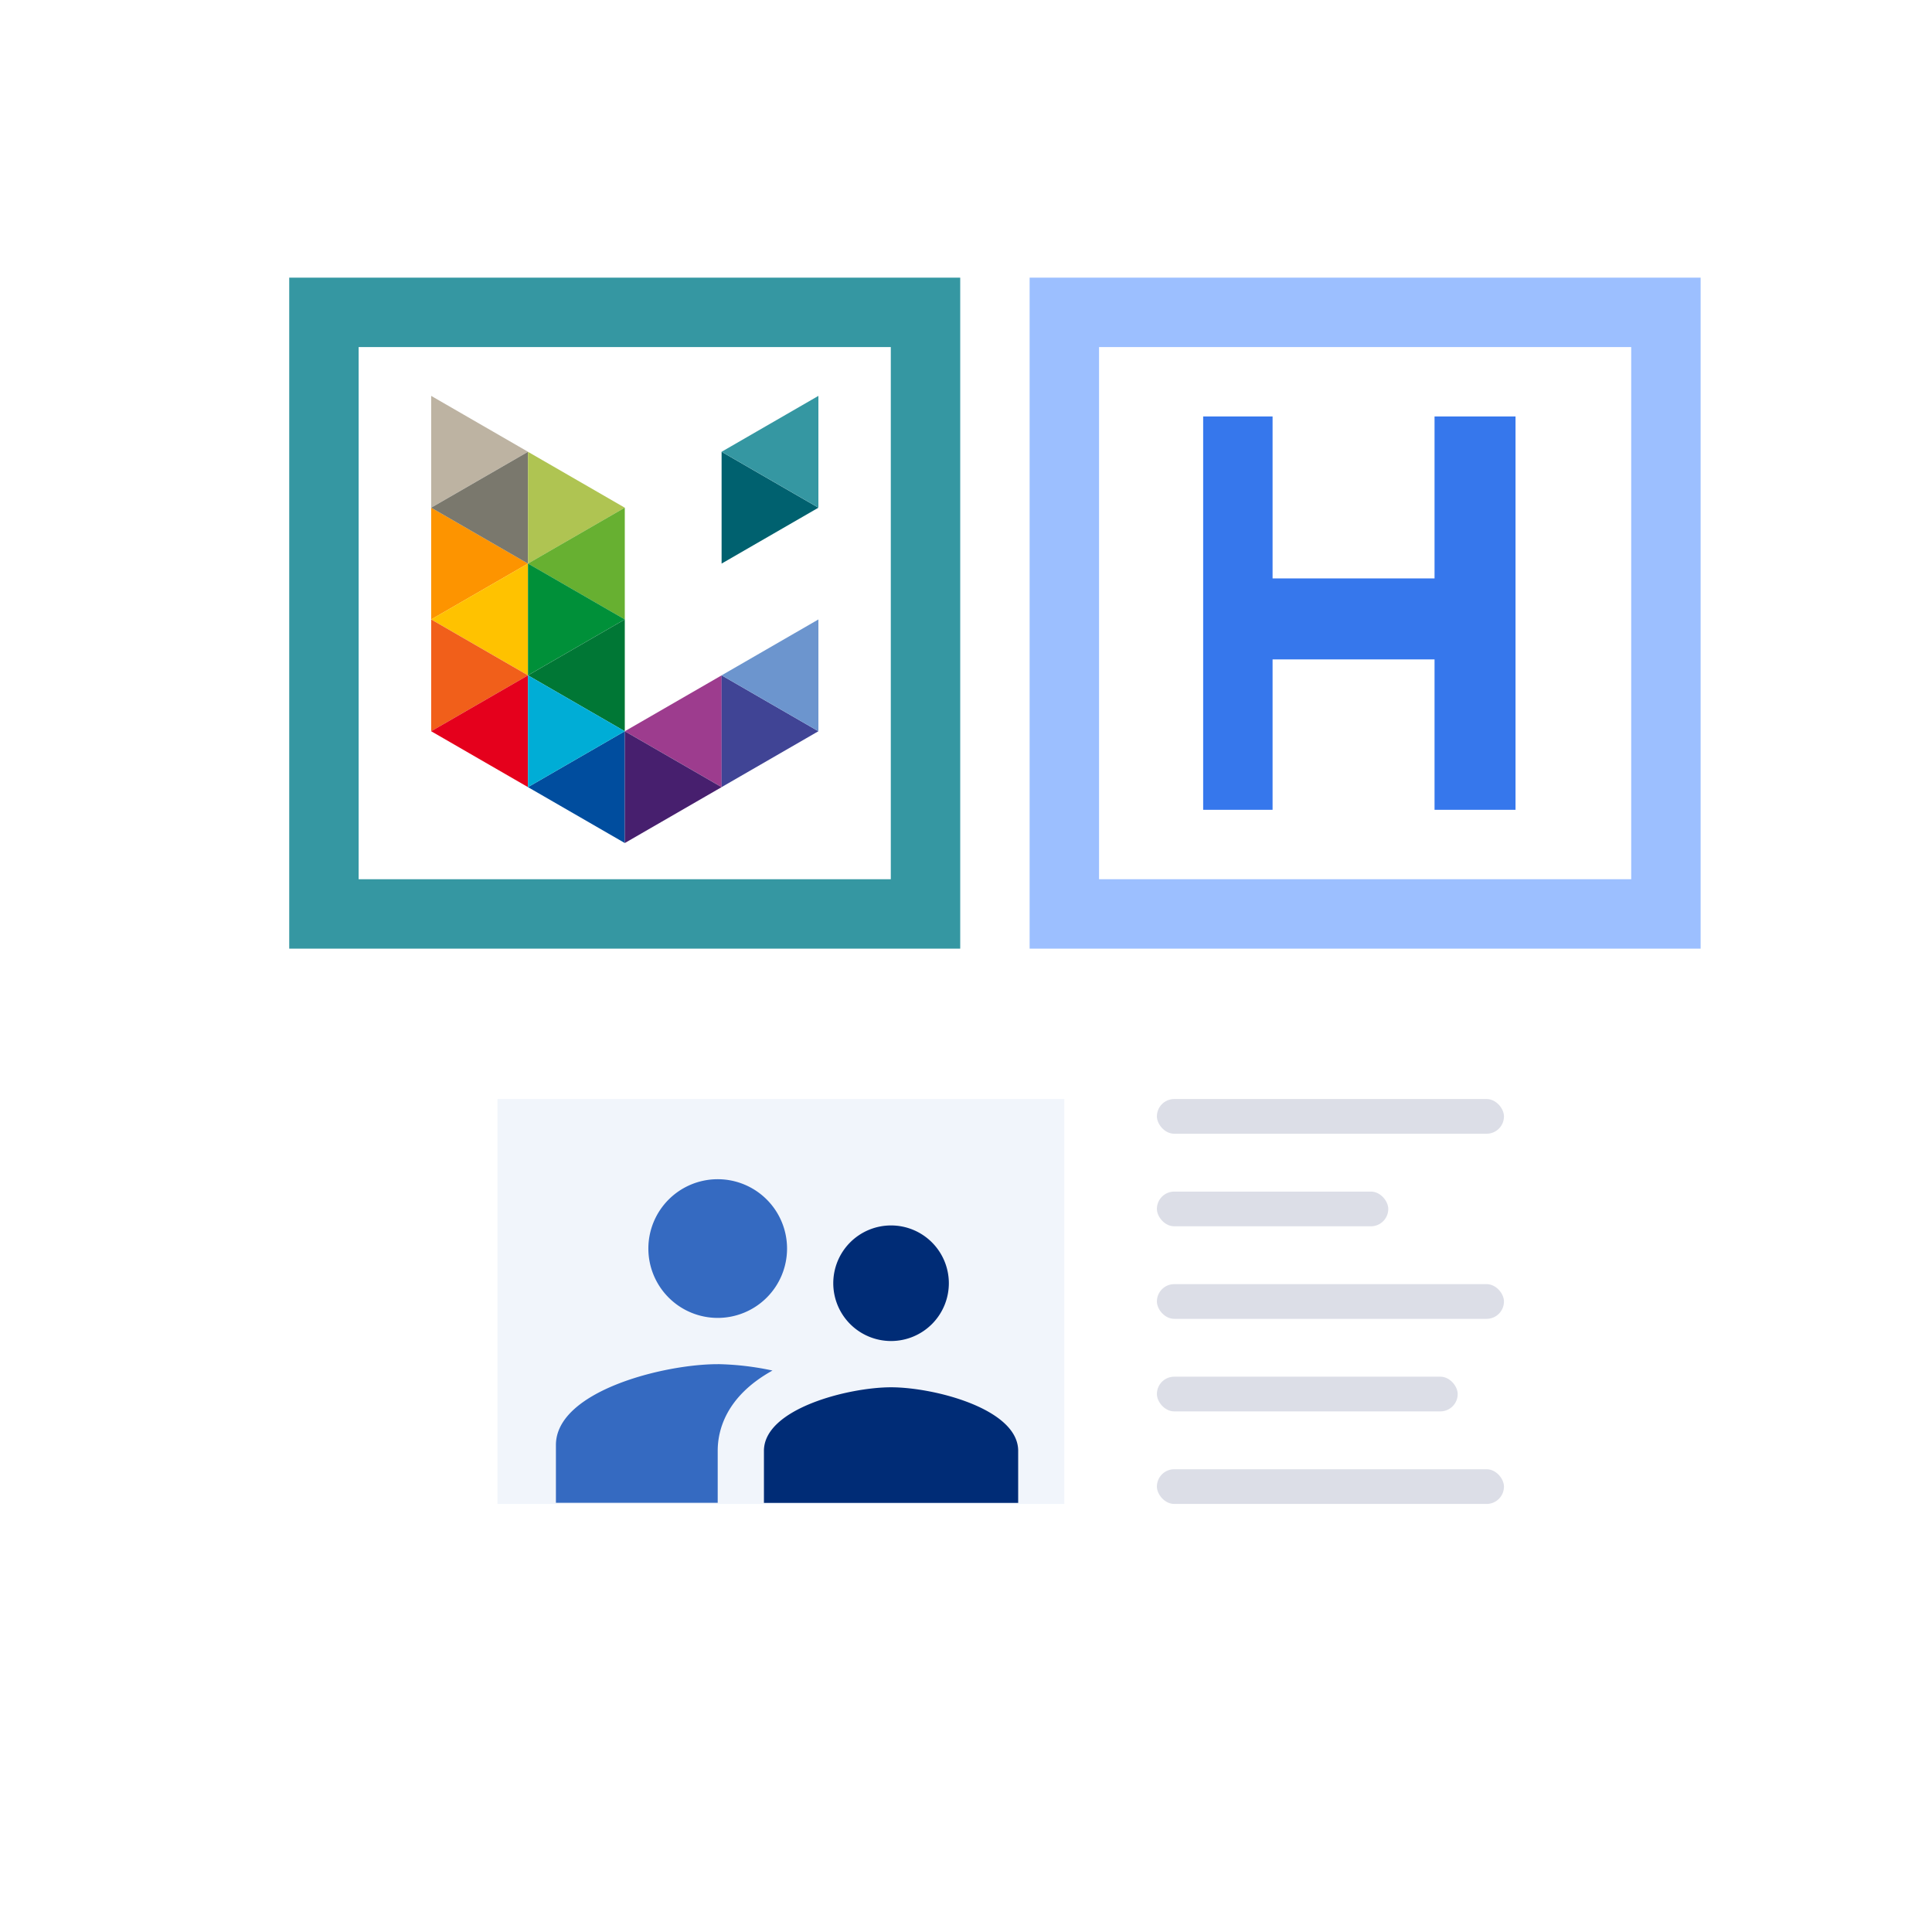 <svg xmlns="http://www.w3.org/2000/svg" xmlns:xlink="http://www.w3.org/1999/xlink" width="167" height="167" viewBox="0 0 167 167">
  <defs>
    <filter id="Rectangle_2465" x="22.501" y="47.499" width="126" height="106" filterUnits="userSpaceOnUse">
      <feOffset dy="3" input="SourceAlpha"/>
      <feGaussianBlur stdDeviation="3" result="blur"/>
      <feFlood flood-opacity="0.161"/>
      <feComposite operator="in" in2="blur"/>
      <feComposite in="SourceGraphic"/>
    </filter>
  </defs>
  <g id="Groupe_5503" data-name="Groupe 5503" transform="translate(-304 -1753)">
    <rect id="Rectangle_2519" data-name="Rectangle 2519" width="167" height="167" transform="translate(304 1753)" fill="#f1f5fb" opacity="0"/>
    <g id="Groupe_5495" data-name="Groupe 5495">
      <g id="Groupe_5494" data-name="Groupe 5494">
        <g id="Groupe_5491" data-name="Groupe 5491">
          <g id="Groupe_5476" data-name="Groupe 5476" transform="translate(4 410)">
            <g id="Groupe_5477" data-name="Groupe 5477" transform="translate(-4 -9)">
              <g id="Groupe_5398" data-name="Groupe 5398" transform="translate(340.715 1428.326)">
                <g transform="matrix(1, 0, 0, 1, -36.71, -76.33)" filter="url(#Rectangle_2465)">
                  <rect id="Rectangle_2465-2" data-name="Rectangle 2465" width="88" height="108" rx="8" transform="translate(139.5 53.5) rotate(90)" fill="#fff"/>
                </g>
                <rect id="Rectangle_2738" data-name="Rectangle 2738" width="20" height="3" rx="1.5" transform="translate(63.286 26.673)" fill="#dcdee7"/>
                <rect id="Rectangle_2737" data-name="Rectangle 2737" width="30" height="3" rx="1.5" transform="translate(63.286 18.673)" fill="#dcdee7"/>
                <rect id="Rectangle_2739" data-name="Rectangle 2739" width="30" height="3" rx="1.5" transform="translate(63.286 34.673)" fill="#dcdee7"/>
                <rect id="Rectangle_2741" data-name="Rectangle 2741" width="30" height="3" rx="1.5" transform="translate(63.286 50.673)" fill="#dcdee7"/>
                <rect id="Rectangle_2740" data-name="Rectangle 2740" width="26" height="3" rx="1.5" transform="translate(63.286 42.673)" fill="#dcdee7"/>
              </g>
              <rect id="Rectangle_2601" data-name="Rectangle 2601" width="49" height="35" transform="translate(347 1447)" fill="#f1f5fb"/>
              <g id="Groupe_5401" data-name="Groupe 5401" transform="translate(352.053 1453.932)">
                <g id="account-supervisor" transform="translate(17.981 3.995)">
                  <path id="Tracé_4530" data-name="Tracé 4530" d="M35.222,19.93a4.995,4.995,0,1,0-4.995-4.995,4.995,4.995,0,0,0,4.995,4.995m0,4c-3.656,0-10.988,1.838-10.988,5.494v4.5H46.21v-4.5c0-3.656-7.332-5.494-10.988-5.494" transform="translate(-24.234 -9.941)" fill="#002c76"/>
                </g>
                <g id="account-supervisor-2" data-name="account-supervisor" transform="translate(0 -0.001)">
                  <path id="Tracé_4530-2" data-name="Tracé 4530" d="M15.985,16.987a5.994,5.994,0,1,0-5.994-5.994,5.994,5.994,0,0,0,5.994,5.994m0,4C11.33,20.983,2,23.32,2,27.975V32.97H15.985v-4.5c0-1.7.659-4.675,4.735-6.933A24.539,24.539,0,0,0,15.985,20.983Z" transform="translate(-2 -5)" fill="#356ac1"/>
                </g>
              </g>
            </g>
          </g>
          <g id="Groupe_5473" data-name="Groupe 5473" transform="translate(329 1776.768)">
            <g id="Rectangle_2732" data-name="Rectangle 2732" transform="translate(94.426 -87.115)">
              <rect id="Rectangle_2753" data-name="Rectangle 2753" width="46" height="46" transform="translate(-88.426 93.346)" fill="#fff"/>
              <path id="Tracé_7578" data-name="Tracé 7578" d="M-36.426,145.347h-58v-58h58Zm-52-6h46v-46h-46Z" fill="#3597a2"/>
            </g>
            <g id="Groupe_5470" data-name="Groupe 5470" transform="translate(12.27 10.451)">
              <path id="Tracé_4102" data-name="Tracé 4102" d="M360.69,95.7l-8.368,4.831V90.869Z" transform="translate(-352.322 -81.206)" fill="#fd9400"/>
              <path id="Tracé_4103" data-name="Tracé 4103" d="M352.322,102.3l8.368-4.831v9.663Z" transform="translate(-352.322 -82.978)" fill="#ffc200"/>
              <path id="Tracé_4104" data-name="Tracé 4104" d="M360.69,108.907l-8.368,4.831v-9.663Z" transform="translate(-352.322 -84.75)" fill="#f15f1a"/>
              <path id="Tracé_4105" data-name="Tracé 4105" d="M352.322,115.51l8.368-4.831v9.663Z" transform="translate(-352.322 -86.522)" fill="#e5001c"/>
              <path id="Tracé_4106" data-name="Tracé 4106" d="M360.69,82.494l-8.368,4.831V77.663Z" transform="translate(-352.322 -77.663)" fill="#bdb3a2"/>
              <path id="Tracé_4107" data-name="Tracé 4107" d="M352.322,89.1l8.368-4.831v9.663Z" transform="translate(-352.322 -79.434)" fill="#7a786d"/>
              <path id="Tracé_4108" data-name="Tracé 4108" d="M372.127,89.1l-8.368-4.831v9.663Z" transform="translate(-355.391 -79.434)" fill="#afc452"/>
              <path id="Tracé_4109" data-name="Tracé 4109" d="M363.759,95.7l8.368,4.831V90.869Z" transform="translate(-355.391 -81.206)" fill="#67b031"/>
              <path id="Tracé_4110" data-name="Tracé 4110" d="M372.127,102.3l-8.368-4.831v9.663Z" transform="translate(-355.391 -82.978)" fill="#009039"/>
              <path id="Tracé_4111" data-name="Tracé 4111" d="M363.759,108.907l8.368,4.831v-9.663Z" transform="translate(-355.391 -84.75)" fill="#007735"/>
              <path id="Tracé_4112" data-name="Tracé 4112" d="M363.759,122.113l8.368,4.831v-9.663Z" transform="translate(-355.391 -88.293)" fill="#004d9e"/>
              <path id="Tracé_4113" data-name="Tracé 4113" d="M372.127,115.51l-8.368-4.831v9.663Z" transform="translate(-355.391 -86.522)" fill="#00add6"/>
              <path id="Tracé_4114" data-name="Tracé 4114" d="M375.2,115.51l8.368,4.831v-9.663Z" transform="translate(-358.459 -86.522)" fill="#9d3c8e"/>
              <path id="Tracé_4115" data-name="Tracé 4115" d="M383.564,122.113l-8.368-4.831v9.663Z" transform="translate(-358.459 -88.293)" fill="#471f6e"/>
              <path id="Tracé_4116" data-name="Tracé 4116" d="M395,89.1l-8.368,4.831V84.266Z" transform="translate(-361.528 -79.434)" fill="#00616f"/>
              <path id="Tracé_4117" data-name="Tracé 4117" d="M386.633,82.494,395,77.663v9.663Z" transform="translate(-361.528 -77.663)" fill="#3597a2"/>
              <path id="Tracé_4118" data-name="Tracé 4118" d="M395,115.51l-8.368,4.831v-9.663Z" transform="translate(-361.528 -86.522)" fill="#404495"/>
              <path id="Tracé_4119" data-name="Tracé 4119" d="M386.633,108.907,395,104.075v9.663Z" transform="translate(-361.528 -84.75)" fill="#6c95ce"/>
            </g>
          </g>
          <g id="Groupe_5493" data-name="Groupe 5493" transform="translate(349 1777.768)">
            <g id="Rectangle_2732-2" data-name="Rectangle 2732" transform="translate(138.426 -88.115)">
              <rect id="Rectangle_2753-2" data-name="Rectangle 2753" width="46" height="46" transform="translate(-88.426 93.346)" fill="#fff"/>
              <path id="Tracé_7578-2" data-name="Tracé 7578" d="M-36.426,145.347h-58v-58h58Zm-52-6h46v-46h-46Z" fill="#9cbfff"/>
            </g>
          </g>
        </g>
      </g>
      <g id="Groupe_5492" data-name="Groupe 5492" transform="translate(407.92 1789.494)">
        <rect id="Rectangle_2693" data-name="Rectangle 2693" width="22" height="7" transform="translate(3.08 13.504)" fill="#3677ec"/>
        <rect id="Rectangle_2694" data-name="Rectangle 2694" width="34" height="6" transform="translate(6.08 -0.496) rotate(90)" fill="#3677ec"/>
        <rect id="Rectangle_2695" data-name="Rectangle 2695" width="34" height="7" transform="translate(27.08 -0.496) rotate(90)" fill="#3677ec"/>
      </g>
    </g>
  </g>
</svg>
